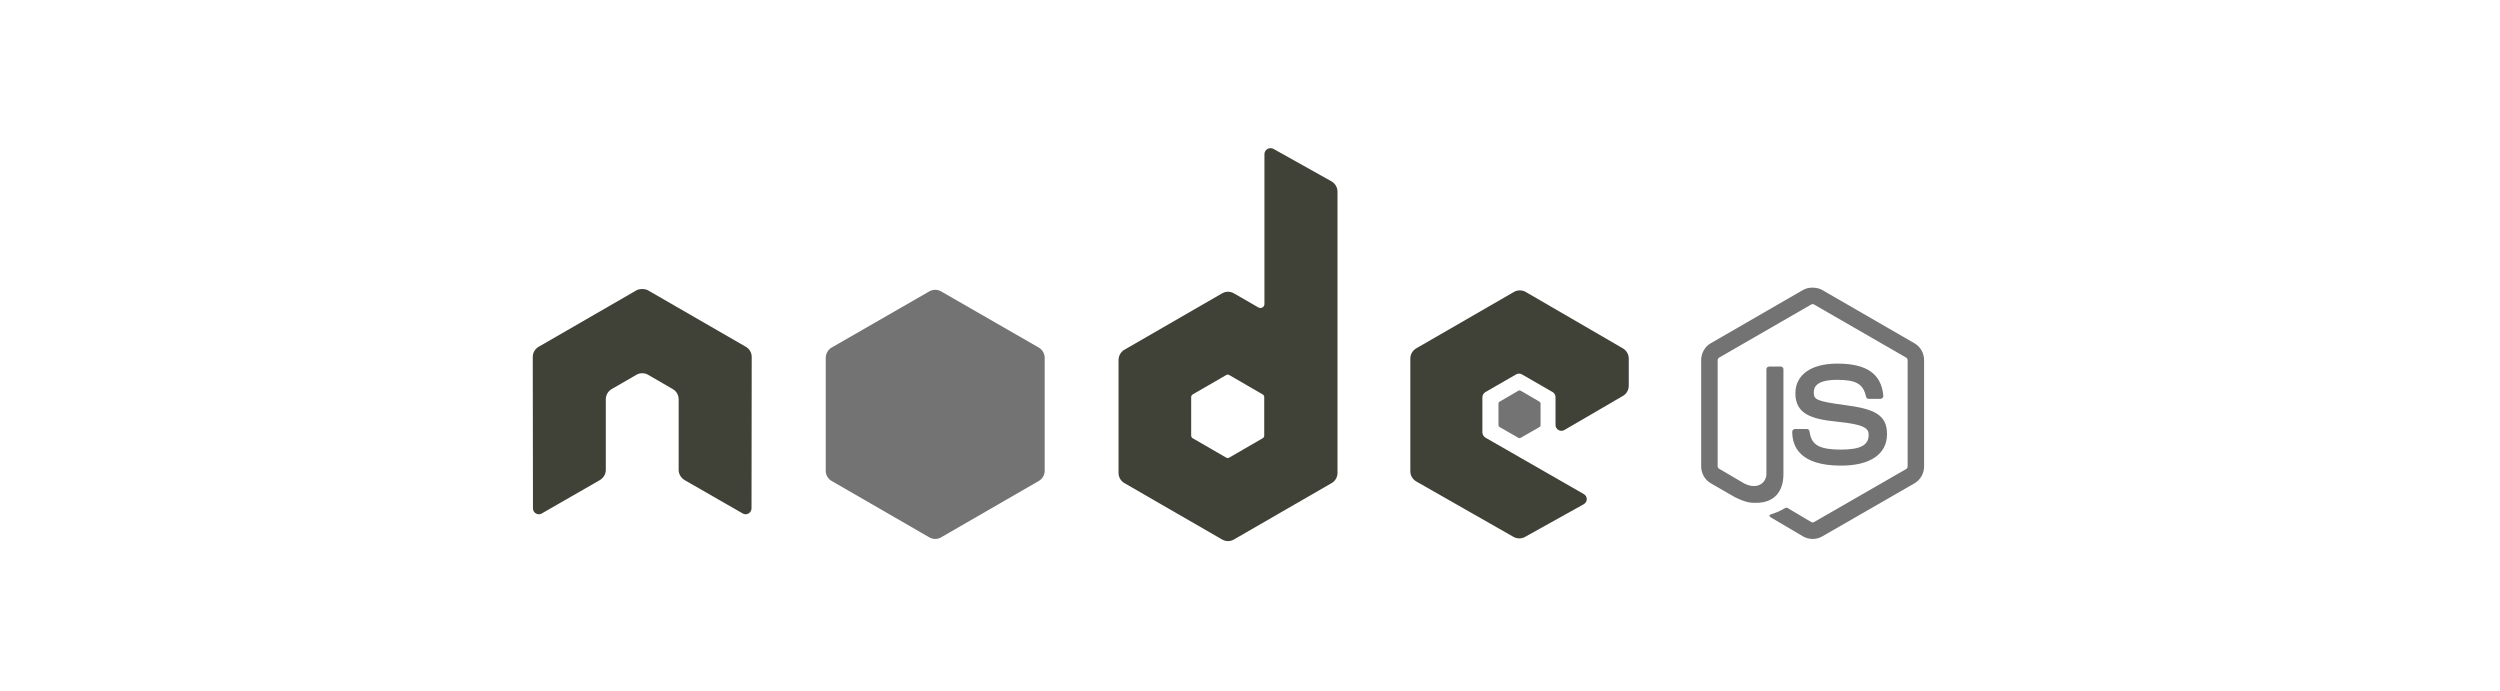 <svg xmlns="http://www.w3.org/2000/svg" xmlns:xlink="http://www.w3.org/1999/xlink" width="2540" zoomAndPan="magnify" viewBox="0 0 1904.88 526.5" height="702" preserveAspectRatio="xMidYMid meet" version="1.2"><defs><clipPath id="6455bba7a7"><path d="M 405 112.934 L 1242 112.934 L 1242 413 L 405 413 Z M 405 112.934 "/></clipPath></defs><g id="13bcbd3506"><path style=" stroke:none;fill-rule:nonzero;fill:#737373;fill-opacity:1;" d="M 1381.156 219.168 C 1378.574 219.168 1376.062 219.699 1373.844 220.957 L 1303.555 261.547 C 1299.004 264.168 1296.238 269.117 1296.238 274.383 L 1296.238 355.422 C 1296.238 360.684 1299.004 365.625 1303.555 368.254 L 1321.91 378.832 C 1330.828 383.23 1334.117 383.16 1338.176 383.16 C 1351.383 383.16 1358.918 375.145 1358.918 361.219 L 1358.918 281.266 C 1358.918 280.137 1357.938 279.324 1356.828 279.324 L 1348.023 279.324 C 1346.898 279.324 1345.938 280.156 1345.938 281.266 L 1345.938 361.254 C 1345.938 367.43 1339.508 373.637 1329.074 368.418 L 1309.992 357.227 C 1309.316 356.859 1308.797 356.191 1308.797 355.438 L 1308.797 274.398 C 1308.797 273.633 1309.312 272.848 1309.992 272.461 L 1380.133 232.016 C 1380.789 231.637 1381.574 231.637 1382.223 232.016 L 1452.363 272.461 C 1453.031 272.859 1453.559 273.609 1453.559 274.398 L 1453.559 355.438 C 1453.559 356.211 1453.172 357.004 1452.512 357.375 L 1382.223 397.824 C 1381.602 398.18 1380.773 398.18 1380.137 397.824 L 1362.078 387.078 C 1361.539 386.762 1360.805 386.789 1360.289 387.078 C 1355.305 389.902 1354.367 390.23 1349.691 391.852 C 1348.543 392.254 1346.789 392.879 1350.289 394.84 L 1373.867 408.738 C 1376.113 410.035 1378.613 410.676 1381.184 410.676 C 1383.785 410.676 1386.25 410.055 1388.496 408.738 L 1458.785 368.289 C 1463.332 365.645 1466.098 360.719 1466.098 355.457 L 1466.098 274.422 C 1466.098 269.156 1463.332 264.215 1458.785 261.586 L 1388.496 220.996 C 1386.293 219.738 1383.766 219.203 1381.184 219.203 Z M 1399.961 277.074 C 1379.945 277.074 1368.023 285.594 1368.023 299.758 C 1368.023 315.105 1379.855 319.344 1399.066 321.246 C 1422.047 323.496 1423.84 326.871 1423.84 331.395 C 1423.84 339.238 1417.582 342.586 1402.797 342.586 C 1384.223 342.586 1380.137 337.949 1378.77 328.688 C 1378.609 327.699 1377.844 326.898 1376.832 326.898 L 1367.703 326.898 C 1367.43 326.906 1367.164 326.961 1366.914 327.07 C 1366.66 327.18 1366.438 327.328 1366.242 327.523 C 1366.047 327.719 1365.895 327.941 1365.789 328.195 C 1365.68 328.449 1365.621 328.711 1365.617 328.988 C 1365.617 340.816 1372.051 354.805 1402.777 354.805 C 1425.02 354.805 1437.848 346.094 1437.848 330.777 C 1437.848 315.637 1427.484 311.543 1405.91 308.688 C 1384.133 305.785 1382.031 304.395 1382.031 299.285 C 1382.031 295.07 1383.797 289.434 1399.941 289.434 C 1414.363 289.434 1419.695 292.543 1421.879 302.27 C 1422.07 303.18 1422.875 303.926 1423.82 303.926 L 1432.945 303.926 C 1433.504 303.926 1434.047 303.582 1434.438 303.18 C 1434.82 302.75 1435.09 302.27 1435.035 301.688 C 1433.625 284.941 1422.457 277.062 1399.965 277.062 Z M 1399.961 277.074 "/><g clip-rule="nonzero" clip-path="url(#6455bba7a7)"><path style=" stroke:none;fill-rule:nonzero;fill:#404137;fill-opacity:1;" d="M 967.922 112.934 C 967.121 112.938 966.375 113.137 965.684 113.531 C 964.992 113.938 964.449 114.484 964.051 115.176 C 963.652 115.867 963.449 116.613 963.445 117.414 L 963.445 231.578 C 963.445 232.699 962.922 233.703 961.953 234.266 C 961.469 234.547 960.945 234.688 960.383 234.688 C 959.824 234.688 959.301 234.547 958.816 234.266 L 940.164 223.52 C 939.484 223.129 938.762 222.828 938.004 222.625 C 937.246 222.422 936.473 222.32 935.688 222.32 C 934.898 222.32 934.129 222.422 933.367 222.625 C 932.609 222.828 931.891 223.129 931.207 223.52 L 856.746 266.5 C 853.965 268.105 852.266 271.195 852.266 274.406 L 852.266 360.367 C 852.266 361.152 852.367 361.926 852.57 362.688 C 852.773 363.445 853.07 364.168 853.465 364.848 C 853.855 365.531 854.332 366.148 854.887 366.703 C 855.445 367.262 856.062 367.734 856.746 368.125 L 931.211 411.109 C 931.895 411.504 932.613 411.801 933.371 412.008 C 934.133 412.211 934.902 412.312 935.691 412.312 C 936.477 412.312 937.25 412.211 938.008 412.008 C 938.766 411.801 939.488 411.504 940.168 411.109 L 1014.637 368.125 C 1015.316 367.734 1015.938 367.262 1016.492 366.703 C 1017.047 366.148 1017.523 365.531 1017.918 364.848 C 1018.309 364.168 1018.609 363.445 1018.812 362.688 C 1019.016 361.926 1019.113 361.152 1019.113 360.367 L 1019.113 146.066 C 1019.113 142.805 1017.332 139.746 1014.488 138.156 L 970.164 113.371 C 969.465 112.984 968.695 112.918 967.922 112.926 Z M 488.875 220.234 C 487.453 220.293 486.121 220.539 484.844 221.281 L 410.379 264.258 C 409.695 264.652 409.074 265.125 408.52 265.68 C 407.961 266.238 407.488 266.855 407.094 267.535 C 406.703 268.219 406.402 268.938 406.203 269.699 C 406 270.457 405.898 271.23 405.902 272.02 L 406.055 387.383 C 406.055 388.988 406.883 390.477 408.293 391.262 C 409.676 392.09 411.391 392.09 412.77 391.262 L 456.941 365.891 C 459.742 364.23 461.566 361.336 461.566 358.133 L 461.566 304.25 C 461.566 301.035 463.258 298.09 466.047 296.492 L 484.852 285.602 C 486.234 284.797 487.727 284.398 489.328 284.406 C 490.93 284.395 492.422 284.793 493.805 285.602 L 512.602 296.488 C 515.387 298.086 517.078 301.035 517.078 304.246 L 517.078 358.117 C 517.078 361.324 518.945 364.238 521.703 365.875 L 565.879 391.246 C 567.266 392.078 568.977 392.078 570.352 391.246 C 571.723 390.461 572.594 388.973 572.594 387.367 L 572.742 272.012 C 572.746 271.223 572.648 270.449 572.445 269.688 C 572.246 268.93 571.949 268.207 571.555 267.523 C 571.16 266.844 570.688 266.223 570.129 265.668 C 569.57 265.113 568.949 264.641 568.266 264.25 L 493.801 221.285 C 492.543 220.547 491.203 220.301 489.77 220.242 L 488.879 220.242 Z M 1158.039 221.281 C 1156.438 221.277 1154.945 221.676 1153.559 222.477 L 1079.094 265.457 C 1076.312 267.062 1074.613 270.004 1074.613 273.215 L 1074.613 359.172 C 1074.613 362.402 1076.434 365.332 1079.238 366.93 L 1153.109 409.035 C 1155.836 410.59 1159.164 410.711 1161.914 409.18 L 1206.684 384.258 C 1208.105 383.469 1209.066 381.996 1209.07 380.379 C 1209.074 378.762 1208.234 377.305 1206.828 376.5 L 1131.91 333.52 C 1130.508 332.719 1129.523 331.098 1129.523 329.488 L 1129.523 302.609 C 1129.523 301.004 1130.52 299.531 1131.91 298.73 L 1155.191 285.297 C 1156.574 284.496 1158.277 284.496 1159.672 285.297 L 1183.004 298.73 C 1183.699 299.129 1184.246 299.676 1184.645 300.367 C 1185.047 301.062 1185.246 301.809 1185.242 302.609 L 1185.242 323.801 C 1185.242 324.602 1185.441 325.348 1185.84 326.039 C 1186.238 326.734 1186.785 327.281 1187.48 327.68 C 1188.879 328.484 1190.566 328.488 1191.961 327.68 L 1236.578 301.711 C 1239.344 300.102 1241.055 297.152 1241.055 293.953 L 1241.055 273.211 C 1241.055 272.426 1240.953 271.652 1240.75 270.895 C 1240.547 270.133 1240.25 269.414 1239.855 268.73 C 1239.465 268.051 1238.988 267.434 1238.434 266.875 C 1237.879 266.32 1237.258 265.844 1236.578 265.453 L 1162.559 222.473 C 1161.172 221.668 1159.68 221.27 1158.078 221.277 Z M 935.379 285.457 C 935.801 285.453 936.199 285.551 936.574 285.75 L 962.09 300.527 C 962.785 300.926 963.285 301.668 963.285 302.465 L 963.285 332.016 C 963.285 332.816 962.789 333.555 962.09 333.953 L 936.574 348.727 C 935.879 349.121 935.027 349.121 934.332 348.727 L 908.812 333.953 C 908.117 333.555 907.621 332.812 907.621 332.016 L 907.621 302.473 C 907.621 301.672 908.121 300.938 908.812 300.535 L 934.332 285.762 C 934.68 285.562 934.988 285.465 935.379 285.465 Z M 935.379 285.457 "/></g><path style=" stroke:none;fill-rule:nonzero;fill:#737373;fill-opacity:1;" d="M 712.57 220.832 C 710.973 220.828 709.477 221.227 708.09 222.023 L 633.625 264.855 C 630.84 266.461 629.148 269.555 629.148 272.766 L 629.148 358.727 C 629.145 359.512 629.246 360.285 629.449 361.043 C 629.648 361.805 629.949 362.523 630.34 363.207 C 630.734 363.887 631.207 364.504 631.766 365.062 C 632.32 365.617 632.941 366.09 633.625 366.48 L 708.09 409.461 C 708.773 409.859 709.492 410.156 710.25 410.363 C 711.008 410.566 711.781 410.668 712.57 410.668 C 713.355 410.668 714.129 410.566 714.887 410.363 C 715.645 410.156 716.367 409.859 717.047 409.461 L 791.516 366.48 C 792.195 366.09 792.816 365.617 793.371 365.059 C 793.926 364.504 794.402 363.887 794.797 363.203 C 795.188 362.523 795.488 361.801 795.691 361.043 C 795.891 360.281 795.992 359.508 795.992 358.723 L 795.992 272.77 C 795.992 269.555 794.301 266.465 791.512 264.859 L 717.043 222.031 C 715.66 221.227 714.164 220.828 712.562 220.836 Z M 1157.895 297.539 C 1157.598 297.539 1157.266 297.539 1156.996 297.684 L 1142.672 306.043 C 1142.398 306.195 1142.184 306.402 1142.023 306.668 C 1141.863 306.934 1141.781 307.223 1141.773 307.535 L 1141.773 323.953 C 1141.773 324.57 1142.133 325.133 1142.672 325.445 L 1156.996 333.652 C 1157.25 333.809 1157.52 333.887 1157.816 333.887 C 1158.113 333.887 1158.387 333.809 1158.637 333.652 L 1172.961 325.445 C 1173.492 325.141 1173.859 324.57 1173.859 323.953 L 1173.859 307.535 C 1173.859 306.918 1173.496 306.352 1172.961 306.043 L 1158.637 297.684 C 1158.371 297.523 1158.188 297.535 1157.891 297.535 Z M 1157.895 297.539 "/></g></svg>